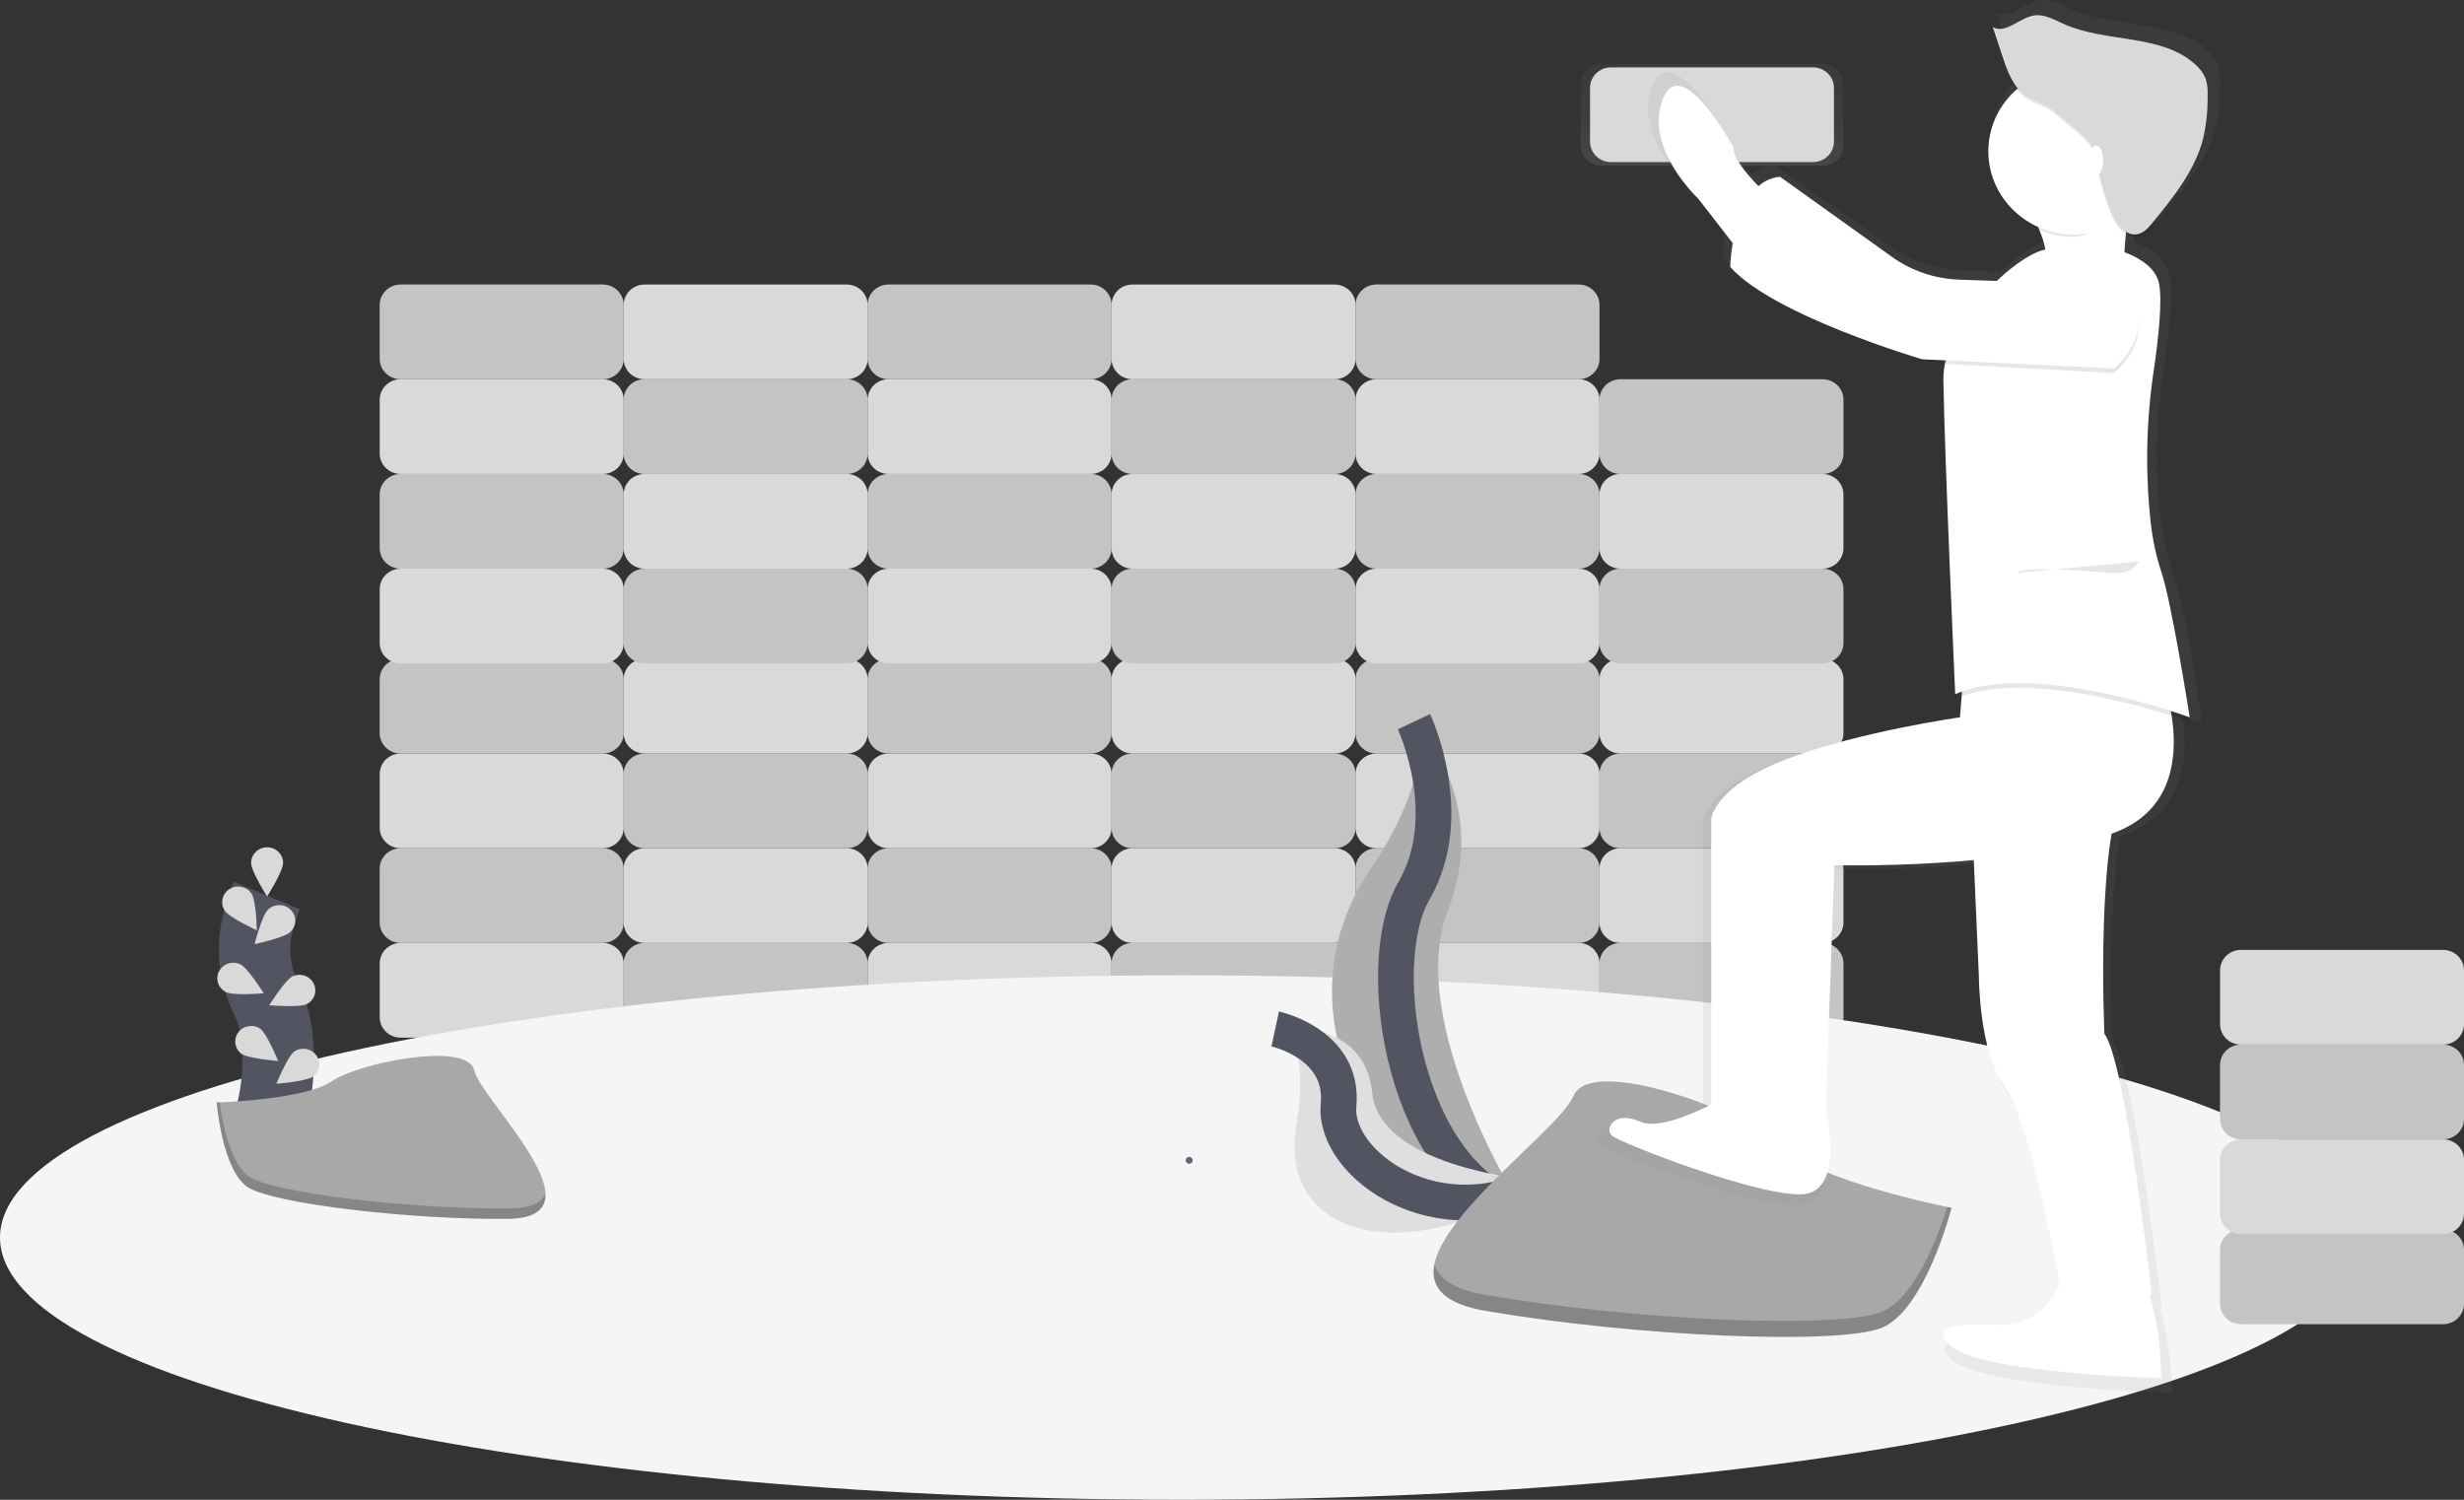 <svg width="69" height="42" viewBox="0 0 69 42" fill="none" xmlns="http://www.w3.org/2000/svg">
<rect x="0" y="0" width="69" height="42" fill="#333333" stroke="none"/>
<g clip-path="url(#clip0)">
<path d="M16.879 26.407H11.22C10.896 26.407 10.633 26.664 10.633 26.98V28.488C10.633 28.804 10.896 29.06 11.22 29.06H16.879C17.203 29.06 17.465 28.804 17.465 28.488V26.98C17.465 26.664 17.203 26.407 16.879 26.407Z" fill="#D9D9D9"/>
<path d="M23.71 26.407H18.051C17.727 26.407 17.465 26.664 17.465 26.98V28.488C17.465 28.804 17.727 29.06 18.051 29.06H23.71C24.034 29.06 24.296 28.804 24.296 28.488V26.98C24.296 26.664 24.034 26.407 23.71 26.407Z" fill="#D9D9D9"/>
<path opacity="0.1" d="M23.71 26.407H18.051C17.727 26.407 17.465 26.664 17.465 26.98V28.488C17.465 28.804 17.727 29.06 18.051 29.06H23.71C24.034 29.06 24.296 28.804 24.296 28.488V26.98C24.296 26.664 24.034 26.407 23.71 26.407Z" fill="black"/>
<path d="M30.542 26.407H24.883C24.559 26.407 24.297 26.664 24.297 26.98V28.488C24.297 28.804 24.559 29.06 24.883 29.06H30.542C30.866 29.06 31.128 28.804 31.128 28.488V26.98C31.128 26.664 30.866 26.407 30.542 26.407Z" fill="#D9D9D9"/>
<path d="M37.373 26.407H31.714C31.39 26.407 31.128 26.664 31.128 26.98V28.488C31.128 28.804 31.39 29.06 31.714 29.06H37.373C37.697 29.06 37.959 28.804 37.959 28.488V26.98C37.959 26.664 37.697 26.407 37.373 26.407Z" fill="#D9D9D9"/>
<path opacity="0.1" d="M37.373 26.407H31.714C31.39 26.407 31.128 26.664 31.128 26.98V28.488C31.128 28.804 31.39 29.06 31.714 29.06H37.373C37.697 29.06 37.959 28.804 37.959 28.488V26.98C37.959 26.664 37.697 26.407 37.373 26.407Z" fill="black"/>
<path d="M44.205 26.407H38.546C38.222 26.407 37.96 26.664 37.96 26.98V28.488C37.96 28.804 38.222 29.06 38.546 29.06H44.205C44.529 29.06 44.791 28.804 44.791 28.488V26.98C44.791 26.664 44.529 26.407 44.205 26.407Z" fill="#D9D9D9"/>
<path d="M51.036 26.407H45.377C45.054 26.407 44.791 26.664 44.791 26.98V28.488C44.791 28.804 45.054 29.06 45.377 29.06H51.036C51.36 29.06 51.623 28.804 51.623 28.488V26.98C51.623 26.664 51.36 26.407 51.036 26.407Z" fill="#D9D9D9"/>
<path opacity="0.1" d="M51.036 26.407H45.377C45.054 26.407 44.791 26.664 44.791 26.98V28.488C44.791 28.804 45.054 29.06 45.377 29.06H51.036C51.36 29.06 51.623 28.804 51.623 28.488V26.98C51.623 26.664 51.36 26.407 51.036 26.407Z" fill="black"/>
<path d="M45.377 26.407H51.036C51.36 26.407 51.623 26.151 51.623 25.836V24.327C51.623 24.011 51.36 23.755 51.036 23.755H45.377C45.054 23.755 44.791 24.011 44.791 24.327V25.836C44.791 26.151 45.054 26.407 45.377 26.407Z" fill="#D9D9D9"/>
<path d="M38.546 26.407H44.205C44.529 26.407 44.791 26.151 44.791 25.836V24.327C44.791 24.011 44.529 23.755 44.205 23.755H38.546C38.222 23.755 37.96 24.011 37.96 24.327V25.836C37.96 26.151 38.222 26.407 38.546 26.407Z" fill="#D9D9D9"/>
<path opacity="0.1" d="M38.546 26.407H44.205C44.529 26.407 44.791 26.151 44.791 25.836V24.327C44.791 24.011 44.529 23.755 44.205 23.755H38.546C38.222 23.755 37.96 24.011 37.96 24.327V25.836C37.96 26.151 38.222 26.407 38.546 26.407Z" fill="black"/>
<path d="M31.714 26.407H37.373C37.697 26.407 37.96 26.151 37.96 25.836V24.327C37.96 24.011 37.697 23.755 37.373 23.755H31.714C31.39 23.755 31.128 24.011 31.128 24.327V25.836C31.128 26.151 31.39 26.407 31.714 26.407Z" fill="#D9D9D9"/>
<path d="M24.883 26.407H30.542C30.865 26.407 31.128 26.151 31.128 25.836V24.327C31.128 24.011 30.865 23.755 30.542 23.755H24.883C24.559 23.755 24.296 24.011 24.296 24.327V25.836C24.296 26.151 24.559 26.407 24.883 26.407Z" fill="#D9D9D9"/>
<path opacity="0.1" d="M24.883 26.407H30.542C30.865 26.407 31.128 26.151 31.128 25.836V24.327C31.128 24.011 30.865 23.755 30.542 23.755H24.883C24.559 23.755 24.296 24.011 24.296 24.327V25.836C24.296 26.151 24.559 26.407 24.883 26.407Z" fill="black"/>
<path d="M18.051 26.407H23.71C24.034 26.407 24.297 26.151 24.297 25.836V24.327C24.297 24.011 24.034 23.755 23.71 23.755H18.051C17.727 23.755 17.465 24.011 17.465 24.327V25.836C17.465 26.151 17.727 26.407 18.051 26.407Z" fill="#D9D9D9"/>
<path d="M11.22 26.407H16.878C17.202 26.407 17.465 26.151 17.465 25.836V24.327C17.465 24.011 17.202 23.755 16.878 23.755H11.22C10.896 23.755 10.633 24.011 10.633 24.327V25.836C10.633 26.151 10.896 26.407 11.22 26.407Z" fill="#D9D9D9"/>
<path opacity="0.1" d="M11.22 26.407H16.878C17.202 26.407 17.465 26.151 17.465 25.836V24.327C17.465 24.011 17.202 23.755 16.878 23.755H11.22C10.896 23.755 10.633 24.011 10.633 24.327V25.836C10.633 26.151 10.896 26.407 11.22 26.407Z" fill="black"/>
<path d="M16.879 21.102H11.22C10.896 21.102 10.633 21.358 10.633 21.674V23.183C10.633 23.499 10.896 23.755 11.22 23.755H16.879C17.203 23.755 17.465 23.499 17.465 23.183V21.674C17.465 21.358 17.203 21.102 16.879 21.102Z" fill="#D9D9D9"/>
<path d="M23.71 21.102H18.051C17.727 21.102 17.465 21.358 17.465 21.674V23.183C17.465 23.499 17.727 23.755 18.051 23.755H23.71C24.034 23.755 24.296 23.499 24.296 23.183V21.674C24.296 21.358 24.034 21.102 23.71 21.102Z" fill="#D9D9D9"/>
<path opacity="0.1" d="M23.71 21.102H18.051C17.727 21.102 17.465 21.358 17.465 21.674V23.183C17.465 23.499 17.727 23.755 18.051 23.755H23.71C24.034 23.755 24.296 23.499 24.296 23.183V21.674C24.296 21.358 24.034 21.102 23.71 21.102Z" fill="black"/>
<path d="M30.542 21.102H24.883C24.559 21.102 24.297 21.358 24.297 21.674V23.183C24.297 23.499 24.559 23.755 24.883 23.755H30.542C30.866 23.755 31.128 23.499 31.128 23.183V21.674C31.128 21.358 30.866 21.102 30.542 21.102Z" fill="#D9D9D9"/>
<path d="M37.373 21.102H31.714C31.39 21.102 31.128 21.358 31.128 21.674V23.183C31.128 23.499 31.39 23.755 31.714 23.755H37.373C37.697 23.755 37.959 23.499 37.959 23.183V21.674C37.959 21.358 37.697 21.102 37.373 21.102Z" fill="#D9D9D9"/>
<path opacity="0.1" d="M37.373 21.102H31.714C31.39 21.102 31.128 21.358 31.128 21.674V23.183C31.128 23.499 31.39 23.755 31.714 23.755H37.373C37.697 23.755 37.959 23.499 37.959 23.183V21.674C37.959 21.358 37.697 21.102 37.373 21.102Z" fill="black"/>
<path d="M44.205 21.102H38.546C38.222 21.102 37.96 21.358 37.96 21.674V23.183C37.96 23.499 38.222 23.755 38.546 23.755H44.205C44.529 23.755 44.791 23.499 44.791 23.183V21.674C44.791 21.358 44.529 21.102 44.205 21.102Z" fill="#D9D9D9"/>
<path d="M51.036 21.102H45.377C45.054 21.102 44.791 21.358 44.791 21.674V23.183C44.791 23.499 45.054 23.755 45.377 23.755H51.036C51.36 23.755 51.623 23.499 51.623 23.183V21.674C51.623 21.358 51.36 21.102 51.036 21.102Z" fill="#D9D9D9"/>
<path opacity="0.1" d="M51.036 21.102H45.377C45.054 21.102 44.791 21.358 44.791 21.674V23.183C44.791 23.499 45.054 23.755 45.377 23.755H51.036C51.36 23.755 51.623 23.499 51.623 23.183V21.674C51.623 21.358 51.36 21.102 51.036 21.102Z" fill="black"/>
<path d="M45.377 21.102H51.036C51.36 21.102 51.623 20.846 51.623 20.53V19.021C51.623 18.706 51.36 18.45 51.036 18.45H45.377C45.054 18.45 44.791 18.706 44.791 19.021V20.53C44.791 20.846 45.054 21.102 45.377 21.102Z" fill="#D9D9D9"/>
<path d="M38.546 21.102H44.205C44.529 21.102 44.791 20.846 44.791 20.53V19.021C44.791 18.706 44.529 18.45 44.205 18.45H38.546C38.222 18.45 37.96 18.706 37.96 19.021V20.53C37.96 20.846 38.222 21.102 38.546 21.102Z" fill="#D9D9D9"/>
<path opacity="0.1" d="M38.546 21.102H44.205C44.529 21.102 44.791 20.846 44.791 20.53V19.021C44.791 18.706 44.529 18.45 44.205 18.45H38.546C38.222 18.45 37.96 18.706 37.96 19.021V20.53C37.96 20.846 38.222 21.102 38.546 21.102Z" fill="black"/>
<path d="M31.714 21.102H37.373C37.697 21.102 37.96 20.846 37.96 20.53V19.021C37.96 18.706 37.697 18.45 37.373 18.45H31.714C31.39 18.45 31.128 18.706 31.128 19.021V20.53C31.128 20.846 31.39 21.102 31.714 21.102Z" fill="#D9D9D9"/>
<path d="M24.883 21.102H30.542C30.865 21.102 31.128 20.846 31.128 20.53V19.021C31.128 18.706 30.865 18.45 30.542 18.45H24.883C24.559 18.45 24.296 18.706 24.296 19.021V20.53C24.296 20.846 24.559 21.102 24.883 21.102Z" fill="#D9D9D9"/>
<path opacity="0.1" d="M24.883 21.102H30.542C30.865 21.102 31.128 20.846 31.128 20.53V19.021C31.128 18.706 30.865 18.45 30.542 18.45H24.883C24.559 18.45 24.296 18.706 24.296 19.021V20.53C24.296 20.846 24.559 21.102 24.883 21.102Z" fill="black"/>
<path d="M18.051 21.102H23.71C24.034 21.102 24.297 20.846 24.297 20.53V19.021C24.297 18.706 24.034 18.45 23.71 18.45H18.051C17.727 18.45 17.465 18.706 17.465 19.021V20.53C17.465 20.846 17.727 21.102 18.051 21.102Z" fill="#D9D9D9"/>
<path d="M11.22 21.102H16.878C17.202 21.102 17.465 20.846 17.465 20.53V19.021C17.465 18.706 17.202 18.45 16.878 18.45H11.22C10.896 18.45 10.633 18.706 10.633 19.021V20.53C10.633 20.846 10.896 21.102 11.22 21.102Z" fill="#D9D9D9"/>
<path opacity="0.1" d="M11.22 21.102H16.878C17.202 21.102 17.465 20.846 17.465 20.53V19.021C17.465 18.706 17.202 18.45 16.878 18.45H11.22C10.896 18.45 10.633 18.706 10.633 19.021V20.53C10.633 20.846 10.896 21.102 11.22 21.102Z" fill="black"/>
<path d="M16.879 15.926H11.22C10.896 15.926 10.633 16.182 10.633 16.498V18.007C10.633 18.323 10.896 18.579 11.22 18.579H16.879C17.203 18.579 17.465 18.323 17.465 18.007V16.498C17.465 16.182 17.203 15.926 16.879 15.926Z" fill="#D9D9D9"/>
<path d="M23.71 15.926H18.051C17.727 15.926 17.465 16.182 17.465 16.498V18.007C17.465 18.323 17.727 18.579 18.051 18.579H23.71C24.034 18.579 24.296 18.323 24.296 18.007V16.498C24.296 16.182 24.034 15.926 23.71 15.926Z" fill="#D9D9D9"/>
<path opacity="0.1" d="M23.71 15.926H18.051C17.727 15.926 17.465 16.182 17.465 16.498V18.007C17.465 18.323 17.727 18.579 18.051 18.579H23.71C24.034 18.579 24.296 18.323 24.296 18.007V16.498C24.296 16.182 24.034 15.926 23.71 15.926Z" fill="black"/>
<path d="M30.542 15.926H24.883C24.559 15.926 24.297 16.182 24.297 16.498V18.007C24.297 18.323 24.559 18.579 24.883 18.579H30.542C30.866 18.579 31.128 18.323 31.128 18.007V16.498C31.128 16.182 30.866 15.926 30.542 15.926Z" fill="#D9D9D9"/>
<path d="M37.373 15.926H31.714C31.39 15.926 31.128 16.182 31.128 16.498V18.007C31.128 18.323 31.39 18.579 31.714 18.579H37.373C37.697 18.579 37.959 18.323 37.959 18.007V16.498C37.959 16.182 37.697 15.926 37.373 15.926Z" fill="#D9D9D9"/>
<path opacity="0.1" d="M37.373 15.926H31.714C31.39 15.926 31.128 16.182 31.128 16.498V18.007C31.128 18.323 31.39 18.579 31.714 18.579H37.373C37.697 18.579 37.959 18.323 37.959 18.007V16.498C37.959 16.182 37.697 15.926 37.373 15.926Z" fill="black"/>
<path d="M44.205 15.926H38.546C38.222 15.926 37.96 16.182 37.96 16.498V18.007C37.96 18.323 38.222 18.579 38.546 18.579H44.205C44.529 18.579 44.791 18.323 44.791 18.007V16.498C44.791 16.182 44.529 15.926 44.205 15.926Z" fill="#D9D9D9"/>
<path d="M51.036 15.926H45.377C45.054 15.926 44.791 16.182 44.791 16.498V18.007C44.791 18.323 45.054 18.579 45.377 18.579H51.036C51.36 18.579 51.623 18.323 51.623 18.007V16.498C51.623 16.182 51.36 15.926 51.036 15.926Z" fill="#D9D9D9"/>
<path opacity="0.1" d="M51.036 15.926H45.377C45.054 15.926 44.791 16.182 44.791 16.498V18.007C44.791 18.323 45.054 18.579 45.377 18.579H51.036C51.36 18.579 51.623 18.323 51.623 18.007V16.498C51.623 16.182 51.36 15.926 51.036 15.926Z" fill="black"/>
<path d="M45.377 15.926H51.036C51.36 15.926 51.623 15.67 51.623 15.354V13.846C51.623 13.53 51.36 13.274 51.036 13.274H45.377C45.054 13.274 44.791 13.53 44.791 13.846V15.354C44.791 15.67 45.054 15.926 45.377 15.926Z" fill="#D9D9D9"/>
<path d="M38.546 15.926H44.205C44.529 15.926 44.791 15.67 44.791 15.354V13.846C44.791 13.53 44.529 13.274 44.205 13.274H38.546C38.222 13.274 37.96 13.53 37.96 13.846V15.354C37.96 15.67 38.222 15.926 38.546 15.926Z" fill="#D9D9D9"/>
<path opacity="0.1" d="M38.546 15.926H44.205C44.529 15.926 44.791 15.67 44.791 15.354V13.846C44.791 13.53 44.529 13.274 44.205 13.274H38.546C38.222 13.274 37.96 13.53 37.96 13.846V15.354C37.96 15.67 38.222 15.926 38.546 15.926Z" fill="black"/>
<path d="M31.714 15.926H37.373C37.697 15.926 37.96 15.67 37.96 15.354V13.846C37.96 13.53 37.697 13.274 37.373 13.274H31.714C31.39 13.274 31.128 13.53 31.128 13.846V15.354C31.128 15.67 31.39 15.926 31.714 15.926Z" fill="#D9D9D9"/>
<path d="M24.883 15.926H30.542C30.865 15.926 31.128 15.67 31.128 15.354V13.846C31.128 13.53 30.865 13.274 30.542 13.274H24.883C24.559 13.274 24.296 13.53 24.296 13.846V15.354C24.296 15.67 24.559 15.926 24.883 15.926Z" fill="#D9D9D9"/>
<path opacity="0.1" d="M24.883 15.926H30.542C30.865 15.926 31.128 15.67 31.128 15.354V13.846C31.128 13.53 30.865 13.274 30.542 13.274H24.883C24.559 13.274 24.296 13.53 24.296 13.846V15.354C24.296 15.67 24.559 15.926 24.883 15.926Z" fill="black"/>
<path d="M18.051 15.926H23.71C24.034 15.926 24.297 15.67 24.297 15.354V13.846C24.297 13.53 24.034 13.274 23.71 13.274H18.051C17.727 13.274 17.465 13.53 17.465 13.846V15.354C17.465 15.67 17.727 15.926 18.051 15.926Z" fill="#D9D9D9"/>
<path d="M11.22 15.926H16.878C17.202 15.926 17.465 15.67 17.465 15.354V13.846C17.465 13.53 17.202 13.274 16.878 13.274H11.22C10.896 13.274 10.633 13.53 10.633 13.846V15.354C10.633 15.67 10.896 15.926 11.22 15.926Z" fill="#D9D9D9"/>
<path opacity="0.1" d="M11.22 15.926H16.878C17.202 15.926 17.465 15.67 17.465 15.354V13.846C17.465 13.53 17.202 13.274 16.878 13.274H11.22C10.896 13.274 10.633 13.53 10.633 13.846V15.354C10.633 15.67 10.896 15.926 11.22 15.926Z" fill="black"/>
<path d="M16.879 10.621H11.22C10.896 10.621 10.633 10.877 10.633 11.193V12.702C10.633 13.018 10.896 13.274 11.22 13.274H16.879C17.203 13.274 17.465 13.018 17.465 12.702V11.193C17.465 10.877 17.203 10.621 16.879 10.621Z" fill="#D9D9D9"/>
<path d="M23.71 10.621H18.051C17.727 10.621 17.465 10.877 17.465 11.193V12.702C17.465 13.018 17.727 13.274 18.051 13.274H23.71C24.034 13.274 24.296 13.018 24.296 12.702V11.193C24.296 10.877 24.034 10.621 23.71 10.621Z" fill="#D9D9D9"/>
<path opacity="0.1" d="M23.71 10.621H18.051C17.727 10.621 17.465 10.877 17.465 11.193V12.702C17.465 13.018 17.727 13.274 18.051 13.274H23.71C24.034 13.274 24.296 13.018 24.296 12.702V11.193C24.296 10.877 24.034 10.621 23.71 10.621Z" fill="black"/>
<path d="M30.542 10.621H24.883C24.559 10.621 24.297 10.877 24.297 11.193V12.702C24.297 13.018 24.559 13.274 24.883 13.274H30.542C30.866 13.274 31.128 13.018 31.128 12.702V11.193C31.128 10.877 30.866 10.621 30.542 10.621Z" fill="#D9D9D9"/>
<path d="M37.373 10.621H31.714C31.39 10.621 31.128 10.877 31.128 11.193V12.702C31.128 13.018 31.39 13.274 31.714 13.274H37.373C37.697 13.274 37.959 13.018 37.959 12.702V11.193C37.959 10.877 37.697 10.621 37.373 10.621Z" fill="#D9D9D9"/>
<path opacity="0.1" d="M37.373 10.621H31.714C31.39 10.621 31.128 10.877 31.128 11.193V12.702C31.128 13.018 31.39 13.274 31.714 13.274H37.373C37.697 13.274 37.959 13.018 37.959 12.702V11.193C37.959 10.877 37.697 10.621 37.373 10.621Z" fill="black"/>
<path d="M44.205 10.621H38.546C38.222 10.621 37.96 10.877 37.96 11.193V12.702C37.96 13.018 38.222 13.274 38.546 13.274H44.205C44.529 13.274 44.791 13.018 44.791 12.702V11.193C44.791 10.877 44.529 10.621 44.205 10.621Z" fill="#D9D9D9"/>
<path d="M51.036 10.621H45.377C45.054 10.621 44.791 10.877 44.791 11.193V12.702C44.791 13.018 45.054 13.274 45.377 13.274H51.036C51.36 13.274 51.623 13.018 51.623 12.702V11.193C51.623 10.877 51.36 10.621 51.036 10.621Z" fill="#D9D9D9"/>
<path opacity="0.1" d="M51.036 10.621H45.377C45.054 10.621 44.791 10.877 44.791 11.193V12.702C44.791 13.018 45.054 13.274 45.377 13.274H51.036C51.36 13.274 51.623 13.018 51.623 12.702V11.193C51.623 10.877 51.36 10.621 51.036 10.621Z" fill="black"/>
<path d="M51.036 1.784H44.847C44.523 1.784 44.261 2.04 44.261 2.356V4.07C44.261 4.386 44.523 4.642 44.847 4.642H51.036C51.36 4.642 51.623 4.386 51.623 4.07V2.356C51.623 2.04 51.36 1.784 51.036 1.784Z" fill="url(#paint0_linear)"/>
<path d="M45.112 4.539H50.771C51.095 4.539 51.357 4.283 51.357 3.967V2.459C51.357 2.143 51.095 1.887 50.771 1.887H45.112C44.788 1.887 44.526 2.143 44.526 2.459V3.967C44.526 4.283 44.788 4.539 45.112 4.539Z" fill="#D9D9D9"/>
<path d="M38.546 10.621H44.205C44.529 10.621 44.791 10.365 44.791 10.049V8.54C44.791 8.224 44.529 7.968 44.205 7.968H38.546C38.222 7.968 37.96 8.224 37.96 8.54V10.049C37.96 10.365 38.222 10.621 38.546 10.621Z" fill="#D9D9D9"/>
<path opacity="0.1" d="M38.546 10.621H44.205C44.529 10.621 44.791 10.365 44.791 10.049V8.54C44.791 8.224 44.529 7.968 44.205 7.968H38.546C38.222 7.968 37.96 8.224 37.96 8.54V10.049C37.96 10.365 38.222 10.621 38.546 10.621Z" fill="black"/>
<path d="M31.714 10.621H37.373C37.697 10.621 37.96 10.365 37.96 10.049V8.54C37.96 8.224 37.697 7.968 37.373 7.968H31.714C31.39 7.968 31.128 8.224 31.128 8.54V10.049C31.128 10.365 31.39 10.621 31.714 10.621Z" fill="#D9D9D9"/>
<path d="M24.883 10.621H30.542C30.865 10.621 31.128 10.365 31.128 10.049V8.54C31.128 8.224 30.865 7.968 30.542 7.968H24.883C24.559 7.968 24.296 8.224 24.296 8.54V10.049C24.296 10.365 24.559 10.621 24.883 10.621Z" fill="#D9D9D9"/>
<path opacity="0.1" d="M24.883 10.621H30.542C30.865 10.621 31.128 10.365 31.128 10.049V8.54C31.128 8.224 30.865 7.968 30.542 7.968H24.883C24.559 7.968 24.296 8.224 24.296 8.54V10.049C24.296 10.365 24.559 10.621 24.883 10.621Z" fill="black"/>
<path d="M18.051 10.621H23.71C24.034 10.621 24.297 10.365 24.297 10.049V8.54C24.297 8.224 24.034 7.968 23.71 7.968H18.051C17.727 7.968 17.465 8.224 17.465 8.54V10.049C17.465 10.365 17.727 10.621 18.051 10.621Z" fill="#D9D9D9"/>
<path d="M11.22 10.621H16.878C17.202 10.621 17.465 10.365 17.465 10.049V8.54C17.465 8.224 17.202 7.968 16.878 7.968H11.22C10.896 7.968 10.633 8.224 10.633 8.54V10.049C10.633 10.365 10.896 10.621 11.22 10.621Z" fill="#D9D9D9"/>
<path opacity="0.1" d="M11.22 10.621H16.878C17.202 10.621 17.465 10.365 17.465 10.049V8.54C17.465 8.224 17.202 7.968 16.878 7.968H11.22C10.896 7.968 10.633 8.224 10.633 8.54V10.049C10.633 10.365 10.896 10.621 11.22 10.621Z" fill="black"/>
<path d="M33.096 42C51.375 42 66.193 38.712 66.193 34.657C66.193 30.601 51.375 27.313 33.096 27.313C14.818 27.313 0 30.601 0 34.657C0 38.712 14.818 42 33.096 42Z" fill="#F5F5F5"/>
<path d="M7.558 31.361C7.558 31.361 8.155 29.393 7.446 27.945C7.146 27.339 7.056 26.655 7.188 25.995C7.254 25.682 7.349 25.375 7.472 25.079" stroke="#535461" stroke-width="2" stroke-miterlimit="10"/>
<path d="M7.032 24.164C7.032 24.406 7.48 25.105 7.48 25.105C7.48 25.105 7.928 24.406 7.928 24.164C7.928 24.049 7.881 23.938 7.797 23.856C7.713 23.774 7.599 23.728 7.48 23.728C7.361 23.728 7.248 23.774 7.164 23.856C7.08 23.938 7.032 24.049 7.032 24.164Z" fill="#D9D9D9"/>
<path d="M6.292 25.5C6.425 25.703 7.192 26.052 7.192 26.052C7.192 26.052 7.178 25.228 7.044 25.026C6.979 24.929 6.878 24.861 6.762 24.838C6.646 24.814 6.525 24.836 6.426 24.898C6.327 24.961 6.257 25.06 6.232 25.173C6.207 25.285 6.229 25.403 6.292 25.5Z" fill="#D9D9D9"/>
<path d="M6.325 27.783C6.546 27.892 7.386 27.817 7.386 27.817C7.386 27.817 6.948 27.112 6.727 27.003C6.621 26.954 6.5 26.947 6.389 26.984C6.278 27.021 6.187 27.099 6.134 27.201C6.081 27.303 6.071 27.421 6.107 27.53C6.142 27.639 6.22 27.729 6.323 27.783H6.325Z" fill="#D9D9D9"/>
<path d="M6.748 29.505C6.947 29.648 7.789 29.713 7.789 29.713C7.789 29.713 7.479 28.946 7.281 28.803C7.185 28.741 7.069 28.718 6.956 28.738C6.843 28.757 6.742 28.819 6.674 28.908C6.606 28.998 6.576 29.11 6.59 29.221C6.604 29.332 6.662 29.434 6.75 29.505H6.748Z" fill="#D9D9D9"/>
<path d="M8.132 26.099C7.955 26.267 7.129 26.441 7.129 26.441C7.129 26.441 7.331 25.641 7.508 25.471C7.55 25.431 7.6 25.399 7.655 25.378C7.709 25.357 7.768 25.346 7.826 25.347C7.885 25.348 7.943 25.36 7.997 25.383C8.051 25.405 8.1 25.438 8.141 25.479C8.182 25.521 8.214 25.569 8.236 25.622C8.258 25.676 8.269 25.733 8.268 25.79C8.267 25.847 8.255 25.904 8.231 25.957C8.208 26.009 8.174 26.057 8.132 26.097V26.099Z" fill="#D9D9D9"/>
<path d="M8.601 28.117C8.38 28.226 7.54 28.151 7.54 28.151C7.54 28.151 7.978 27.446 8.199 27.337C8.304 27.291 8.424 27.286 8.533 27.324C8.642 27.361 8.731 27.439 8.783 27.539C8.835 27.64 8.845 27.756 8.811 27.864C8.777 27.971 8.702 28.062 8.601 28.117Z" fill="#D9D9D9"/>
<path d="M8.78 30.143C8.581 30.287 7.739 30.352 7.739 30.352C7.739 30.352 8.049 29.585 8.248 29.441C8.343 29.38 8.46 29.357 8.572 29.376C8.685 29.396 8.786 29.457 8.854 29.547C8.922 29.637 8.952 29.749 8.938 29.86C8.924 29.971 8.867 30.072 8.778 30.143H8.78Z" fill="#D9D9D9"/>
<path d="M39.595 20.211C39.595 20.211 41.777 22.339 40.545 25.496C39.313 28.653 42.656 33.907 42.656 33.907C42.656 33.907 42.62 33.902 42.554 33.89C38.074 33.115 35.848 28.117 38.339 24.404C39.265 23.024 40.026 21.405 39.595 20.211Z" fill="#D9D9D9"/>
<path opacity="0.2" d="M39.595 20.211C39.595 20.211 41.777 22.339 40.545 25.496C39.313 28.653 42.656 33.907 42.656 33.907C42.656 33.907 42.62 33.902 42.554 33.89C38.074 33.115 35.848 28.117 38.339 24.404C39.265 23.024 40.026 21.405 39.595 20.211Z" fill="black"/>
<path d="M39.595 20.211C39.595 20.211 40.827 22.819 39.595 24.947C38.364 27.075 39.384 33.046 42.658 33.904" stroke="#535461" stroke-miterlimit="10"/>
<path d="M35.71 28.816C35.71 28.816 38.2 28.428 38.426 30.606C38.653 32.784 43.213 33.083 43.213 33.083L43.127 33.139C39.362 35.55 35.765 34.674 36.306 31.474C36.508 30.284 36.49 29.087 35.71 28.816Z" fill="#D9D9D9"/>
<path opacity="0.2" d="M35.71 28.816C35.71 28.816 38.2 28.428 38.426 30.606C38.653 32.784 43.213 33.083 43.213 33.083L43.127 33.139C39.362 35.55 35.765 34.674 36.306 31.474C36.508 30.284 36.49 29.087 35.71 28.816Z" fill="#F5F5F5"/>
<path d="M35.71 28.816C35.71 28.816 37.642 29.23 37.484 30.944C37.325 32.657 40.353 34.712 43.213 33.083" stroke="#535461" stroke-miterlimit="10"/>
<path d="M54.648 33.825C54.648 33.825 50.953 33.105 49.968 32.143C48.982 31.182 44.549 29.5 44.056 30.702C43.563 31.903 37.406 35.988 41.597 36.709C45.787 37.43 51.449 37.67 52.681 37.19C53.912 36.71 54.648 33.825 54.648 33.825Z" fill="#A8A8A8"/>
<path opacity="0.2" d="M41.597 36.263C45.784 36.983 51.449 37.223 52.681 36.743C53.618 36.377 54.272 34.619 54.528 33.801L54.651 33.826C54.651 33.826 53.912 36.709 52.681 37.19C51.449 37.672 45.783 37.43 41.597 36.71C40.388 36.501 40.043 36.013 40.173 35.394C40.27 35.797 40.694 36.107 41.597 36.263Z" fill="black"/>
<path d="M62.123 1.823C62.057 1.663 61.952 1.521 61.817 1.409C60.825 0.528 59.222 0.795 57.991 0.256C57.707 0.132 57.417 -0.04 57.109 0.007C56.679 0.072 56.279 0.551 55.905 0.338L55.931 0.418L55.905 0.404L56.181 1.223C56.287 1.538 56.398 1.861 56.604 2.123C56.299 2.382 56.066 2.712 55.926 3.081C55.786 3.451 55.743 3.849 55.801 4.238C55.859 4.628 56.016 4.998 56.259 5.313C56.501 5.628 56.821 5.879 57.188 6.043C57.201 6.07 57.214 6.098 57.227 6.126L57.262 6.14C57.343 6.323 57.404 6.514 57.443 6.711C57.124 6.754 56.568 7.099 56.021 7.606L54.928 7.57C54.221 7.547 53.537 7.32 52.962 6.918L49.689 4.625C49.455 4.647 49.236 4.742 49.062 4.895C48.656 4.482 48.311 4.054 48.34 3.795C48.34 3.795 46.819 1.018 46.266 2.406C45.712 3.795 47.303 5.253 47.303 5.253L48.312 6.528C48.272 6.752 48.247 6.978 48.236 7.204C49.481 8.593 53.837 9.85 53.837 9.85L54.517 9.882L54.52 9.914C54.479 10.088 54.458 10.266 54.459 10.445C54.459 10.471 54.459 10.497 54.459 10.525C54.459 10.552 54.459 10.56 54.459 10.578C54.494 12.793 54.805 19.571 54.805 19.571C54.865 19.544 54.928 19.52 54.992 19.498L54.944 20.1C54.944 20.1 52.039 20.497 49.895 21.291C47.752 22.084 47.683 23.01 47.683 23.01V31.179C47.071 31.486 46.104 31.891 45.608 31.673C45.07 31.439 44.775 31.635 44.721 31.84C44.711 31.881 44.711 31.923 44.721 31.964C44.725 31.982 44.732 32 44.741 32.016V32.02C44.751 32.037 44.764 32.053 44.778 32.067C44.985 32.265 49.48 33.984 50.518 33.72C50.55 33.712 50.581 33.701 50.612 33.689C50.622 33.685 50.63 33.68 50.64 33.675C50.65 33.671 50.679 33.658 50.697 33.647C50.715 33.637 50.717 33.634 50.727 33.627C50.737 33.621 50.758 33.607 50.773 33.596C50.788 33.585 50.792 33.579 50.802 33.571C50.811 33.563 50.829 33.548 50.841 33.535C50.853 33.523 50.858 33.516 50.867 33.506C50.875 33.497 50.89 33.48 50.901 33.466C50.912 33.452 50.916 33.445 50.924 33.434C50.932 33.424 50.945 33.405 50.954 33.389C50.963 33.374 50.967 33.367 50.973 33.356C50.979 33.344 50.991 33.323 51 33.305C51.008 33.288 51.011 33.282 51.015 33.271C51.02 33.259 51.032 33.234 51.039 33.215C51.046 33.196 51.047 33.193 51.052 33.181C51.056 33.169 51.066 33.14 51.072 33.116C51.072 33.105 51.078 33.094 51.081 33.083C51.087 33.06 51.094 33.038 51.099 33.019C51.099 33.008 51.104 32.998 51.106 32.987C51.111 32.963 51.117 32.938 51.121 32.914C51.121 32.905 51.121 32.895 51.125 32.886C51.13 32.859 51.134 32.832 51.137 32.806V32.782C51.141 32.753 51.144 32.724 51.146 32.695V32.677C51.149 32.645 51.151 32.614 51.152 32.582V32.569C51.152 32.536 51.152 32.502 51.152 32.468V32.462C51.151 32.068 51.107 31.674 51.02 31.289L51.28 24.332C52.639 24.353 53.997 24.304 55.35 24.186L55.499 27.506C55.499 27.506 55.499 29.688 56.26 30.68C56.911 31.529 57.663 35.284 57.866 36.349C57.587 36.867 57.052 37.514 56.121 37.492C56.121 37.492 54.369 37.344 54.468 37.815C54.471 37.828 54.475 37.84 54.479 37.852C54.485 37.865 54.491 37.878 54.499 37.891C54.506 37.903 54.514 37.916 54.523 37.928L54.528 37.936C54.538 37.95 54.55 37.964 54.562 37.979V37.982C54.574 37.996 54.587 38.009 54.601 38.023L54.613 38.035C54.629 38.05 54.645 38.066 54.663 38.082C55.562 38.876 60.817 39.008 60.817 39.008V38.989C60.817 38.984 60.817 38.978 60.817 38.971C60.817 38.741 60.783 37.536 60.468 36.629H60.541C60.541 36.629 59.781 29.95 59.159 29.157C59.159 29.157 58.993 25.634 59.366 23.427L59.432 23.403C61.176 22.768 61.3 21.203 61.12 20.054C61.452 20.158 61.645 20.228 61.645 20.228C61.645 20.228 61.639 20.178 61.628 20.09L61.645 20.096C61.645 20.096 61.612 19.886 61.557 19.558C61.432 18.657 61.191 17.082 60.934 16.339C60.892 16.175 60.852 16.036 60.815 15.93C60.667 15.483 60.565 15.023 60.511 14.557C60.441 13.952 60.405 13.344 60.404 12.735C60.41 11.921 60.474 11.109 60.595 10.305C60.701 9.602 60.794 8.802 60.788 8.244C60.795 8.049 60.781 7.854 60.746 7.662C60.654 7.25 60.246 6.982 59.822 6.811C59.795 6.8 59.767 6.791 59.739 6.78C59.75 6.625 59.763 6.447 59.78 6.263C59.831 6.297 59.888 6.321 59.949 6.333C60.009 6.345 60.072 6.345 60.132 6.333C60.315 6.294 60.445 6.146 60.561 6.009C61.174 5.275 61.804 4.51 62.039 3.597C62.134 3.19 62.179 2.773 62.172 2.355C62.172 2.332 62.172 2.309 62.172 2.286C62.183 2.13 62.166 1.973 62.123 1.823Z" fill="url(#paint1_linear)"/>
<path d="M56.543 5.402C56.543 5.402 57.471 6.761 57.272 7.408C57.073 8.055 59.461 7.667 59.461 7.667C59.461 7.667 59.527 5.144 59.992 4.561C60.456 3.979 56.543 5.402 56.543 5.402Z" fill="white"/>
<path d="M50.408 6.276C50.408 6.276 48.484 4.723 48.55 4.141C48.55 4.141 47.091 1.423 46.561 2.782C46.03 4.141 47.556 5.564 47.556 5.564L49.413 7.958L50.408 6.276Z" fill="white"/>
<path d="M48.451 30.635C48.451 30.635 46.66 31.735 45.931 31.411C45.201 31.088 44.936 31.605 45.135 31.8C45.334 31.994 49.645 33.676 50.64 33.417C51.635 33.158 51.129 31.039 51.129 31.039L48.451 30.635Z" fill="white"/>
<path d="M57.936 35.358C57.936 35.358 57.505 37.137 56.012 37.105C56.012 37.105 53.757 36.911 54.619 37.687C55.482 38.464 60.522 38.593 60.522 38.593C60.522 38.593 60.522 35.94 59.594 35.358C58.665 34.776 57.936 35.358 57.936 35.358Z" fill="white"/>
<path d="M55.216 22.806L55.415 27.335C55.415 27.335 55.415 29.47 56.145 30.441C56.874 31.411 57.737 36.264 57.737 36.264H60.257C60.257 36.264 59.527 29.729 58.93 28.953C58.93 28.953 58.665 23.195 59.594 21.901L55.216 22.806Z" fill="white"/>
<path opacity="0.1" d="M55.216 22.806L55.415 27.335C55.415 27.335 55.415 29.47 56.145 30.441C56.874 31.411 57.737 36.264 57.737 36.264H60.257C60.257 36.264 59.527 29.729 58.93 28.953C58.93 28.953 58.665 23.195 59.594 21.901L55.216 22.806Z" fill="white"/>
<path d="M60.456 18.73C60.456 18.73 61.981 22.289 59.196 23.324C56.41 24.359 51.369 24.23 51.369 24.23L51.104 31.735C51.104 31.735 47.987 32.123 47.92 31.153V22.936C47.92 22.936 47.987 22.03 50.043 21.254C52.099 20.477 54.885 20.089 54.885 20.089L55.017 18.407L60.456 18.73Z" fill="white"/>
<path opacity="0.1" d="M58.012 7.008C58.542 6.95 59.078 7.024 59.57 7.222C59.977 7.389 60.366 7.651 60.456 8.054C60.561 8.532 60.445 9.603 60.312 10.509C60.098 11.93 60.071 13.371 60.231 14.798C60.297 15.393 60.394 15.911 60.523 16.142C60.921 16.853 61.319 20.218 61.319 20.218C61.319 20.218 56.941 18.6 54.752 19.571C54.752 19.571 54.454 12.939 54.421 10.772C54.395 9.093 56.577 7.181 57.306 7.116C57.733 7.079 57.587 7.051 58.012 7.008Z" fill="black"/>
<path d="M58.012 6.878C58.542 6.821 59.078 6.895 59.57 7.093C59.977 7.26 60.366 7.522 60.456 7.925C60.561 8.402 60.445 9.473 60.312 10.38C60.098 11.8 60.071 13.241 60.231 14.669C60.283 15.125 60.38 15.575 60.523 16.012C60.821 16.886 61.319 20.088 61.319 20.088C61.319 20.088 56.941 18.471 54.752 19.441C54.752 19.441 54.454 12.81 54.421 10.642C54.395 8.964 56.577 7.052 57.306 6.987C57.733 6.949 57.587 6.921 58.012 6.878Z" fill="white"/>
<path opacity="0.1" d="M59.196 10.449L54.487 10.19C54.487 10.19 54.187 7.938 54.867 7.961L59.527 8.12C59.527 8.12 60.522 9.284 59.196 10.449Z" fill="black"/>
<path d="M59.196 10.319L53.823 10.061C53.823 10.061 49.645 8.831 48.451 7.473C48.451 7.473 48.517 5.079 49.844 4.949L52.982 7.194C53.53 7.586 54.187 7.809 54.867 7.832L59.527 7.99C59.527 7.99 60.522 9.155 59.196 10.319Z" fill="white"/>
<path opacity="0.1" d="M59.428 5.694C59.507 5.08 59.792 4.876 59.992 4.626C60.456 4.044 56.543 5.467 56.543 5.467C56.745 5.77 56.922 6.088 57.073 6.419C57.385 6.559 57.725 6.632 58.068 6.632C58.643 6.632 59.015 6.025 59.428 5.694Z" fill="black"/>
<path d="M58.068 6.567C59.387 6.567 60.456 5.524 60.456 4.238C60.456 2.951 59.387 1.909 58.068 1.909C56.749 1.909 55.68 2.951 55.68 4.238C55.68 5.524 56.749 6.567 58.068 6.567Z" fill="white"/>
<path opacity="0.1" d="M56.561 2.605C56.307 2.334 56.184 1.973 56.069 1.623L55.803 0.822C56.163 1.029 56.546 0.563 56.959 0.498C57.254 0.452 57.533 0.62 57.805 0.741C58.986 1.268 60.524 1.007 61.474 1.869C61.604 1.979 61.705 2.118 61.767 2.274C61.811 2.42 61.829 2.574 61.82 2.726C61.828 3.135 61.786 3.543 61.696 3.941C61.471 4.834 60.867 5.583 60.279 6.301C60.167 6.438 60.042 6.582 59.867 6.621C59.525 6.695 59.261 6.335 59.129 6.02C58.955 5.601 58.826 5.166 58.745 4.721C58.71 4.533 58.683 4.339 58.587 4.172C58.381 3.817 57.875 3.481 57.567 3.205C57.259 2.93 56.843 2.906 56.561 2.605Z" fill="black"/>
<path d="M56.561 2.541C56.307 2.27 56.184 1.909 56.069 1.559L55.803 0.757C56.163 0.964 56.546 0.498 56.959 0.433C57.254 0.388 57.533 0.556 57.805 0.677C58.986 1.203 60.524 0.942 61.474 1.804C61.604 1.914 61.705 2.053 61.767 2.209C61.811 2.356 61.829 2.509 61.82 2.662C61.828 3.07 61.786 3.478 61.696 3.877C61.471 4.769 60.867 5.518 60.279 6.236C60.167 6.373 60.042 6.518 59.867 6.556C59.525 6.63 59.261 6.271 59.129 5.955C58.955 5.537 58.826 5.101 58.745 4.656C58.71 4.468 58.683 4.274 58.587 4.108C58.381 3.753 57.875 3.416 57.567 3.14C57.259 2.865 56.843 2.842 56.561 2.541Z" fill="#D9D9D9"/>
<path d="M58.698 4.917C58.808 4.917 58.897 4.729 58.897 4.497C58.897 4.264 58.808 4.076 58.698 4.076C58.588 4.076 58.499 4.264 58.499 4.497C58.499 4.729 58.588 4.917 58.698 4.917Z" fill="white"/>
<path opacity="0.1" d="M59.892 15.722C59.892 15.722 59.76 16.11 59.096 16.045C58.433 15.981 56.51 15.851 56.51 16.045" fill="black"/>
<path opacity="0.5" d="M54.619 37.623C54.5 37.515 54.44 37.428 54.426 37.353C54.409 37.437 54.462 37.547 54.619 37.687C55.481 38.464 60.522 38.593 60.522 38.593C60.522 38.593 60.522 38.57 60.522 38.528C60.49 38.528 55.479 38.396 54.619 37.623Z" fill="white"/>
<path opacity="0.5" d="M50.64 33.288C49.645 33.546 45.334 31.864 45.135 31.67C45.108 31.644 45.089 31.611 45.08 31.576C45.068 31.614 45.067 31.655 45.077 31.695C45.086 31.734 45.106 31.77 45.135 31.8C45.334 31.994 49.645 33.676 50.64 33.417C51.152 33.284 51.266 32.658 51.257 32.082C51.247 32.619 51.113 33.163 50.64 33.288Z" fill="white"/>
<path d="M33.301 32.592C33.328 32.592 33.353 32.581 33.372 32.563C33.391 32.545 33.401 32.52 33.401 32.494C33.401 32.469 33.391 32.444 33.372 32.426C33.353 32.408 33.328 32.397 33.301 32.397C33.275 32.397 33.25 32.408 33.231 32.426C33.212 32.444 33.202 32.469 33.202 32.494C33.202 32.52 33.212 32.545 33.231 32.563C33.25 32.581 33.275 32.592 33.301 32.592Z" fill="#67647E"/>
<path d="M6.068 30.875C6.068 30.875 8.543 30.801 9.289 30.282C10.034 29.764 13.096 29.146 13.281 29.976C13.466 30.807 17.001 34.109 14.204 34.134C11.407 34.158 7.712 33.709 6.967 33.267C6.222 32.824 6.068 30.875 6.068 30.875Z" fill="#A8A8A8"/>
<path opacity="0.2" d="M14.257 33.842C11.462 33.864 7.764 33.418 7.019 32.975C6.452 32.638 6.223 31.43 6.151 30.872H6.068C6.068 30.872 6.225 32.819 6.969 33.261C7.714 33.703 11.413 34.153 14.204 34.134C15.011 34.127 15.289 33.848 15.274 33.433C15.165 33.681 14.857 33.838 14.257 33.842Z" fill="black"/>
<path d="M62.755 37.083H68.414C68.737 37.083 69 36.827 69 36.511V35.002C69 34.686 68.737 34.43 68.414 34.43H62.755C62.431 34.43 62.168 34.686 62.168 35.002V36.511C62.168 36.827 62.431 37.083 62.755 37.083Z" fill="#D9D9D9"/>
<path opacity="0.1" d="M62.755 37.083H68.414C68.737 37.083 69 36.827 69 36.511V35.002C69 34.686 68.737 34.43 68.414 34.43H62.755C62.431 34.43 62.168 34.686 62.168 35.002V36.511C62.168 36.827 62.431 37.083 62.755 37.083Z" fill="black"/>
<path d="M68.414 31.907H62.755C62.431 31.907 62.169 32.163 62.169 32.479V33.988C62.169 34.303 62.431 34.56 62.755 34.56H68.414C68.737 34.56 69 34.303 69 33.988V32.479C69 32.163 68.737 31.907 68.414 31.907Z" fill="#D9D9D9"/>
<path d="M62.755 31.907H68.414C68.737 31.907 69 31.651 69 31.335V29.826C69 29.51 68.737 29.254 68.414 29.254H62.755C62.431 29.254 62.168 29.51 62.168 29.826V31.335C62.168 31.651 62.431 31.907 62.755 31.907Z" fill="#D9D9D9"/>
<path opacity="0.1" d="M62.755 31.907H68.414C68.737 31.907 69 31.651 69 31.335V29.826C69 29.51 68.737 29.254 68.414 29.254H62.755C62.431 29.254 62.168 29.51 62.168 29.826V31.335C62.168 31.651 62.431 31.907 62.755 31.907Z" fill="black"/>
<path d="M68.414 26.602H62.755C62.431 26.602 62.169 26.858 62.169 27.174V28.682C62.169 28.998 62.431 29.254 62.755 29.254H68.414C68.737 29.254 69 28.998 69 28.682V27.174C69 26.858 68.737 26.602 68.414 26.602Z" fill="#D9D9D9"/>
</g>
<defs>
<linearGradient id="paint0_linear" x1="47.942" y1="4.642" x2="47.942" y2="1.784" gradientUnits="userSpaceOnUse">
<stop stop-color="#808080" stop-opacity="0.25"/>
<stop offset="0.54" stop-color="#808080" stop-opacity="0.12"/>
<stop offset="1" stop-color="#808080" stop-opacity="0.1"/>
</linearGradient>
<linearGradient id="paint1_linear" x1="15510.2" y1="28414.6" x2="15510.2" y2="4892.45" gradientUnits="userSpaceOnUse">
<stop stop-color="#808080" stop-opacity="0.25"/>
<stop offset="0.54" stop-color="#808080" stop-opacity="0.12"/>
<stop offset="1" stop-color="#808080" stop-opacity="0.1"/>
</linearGradient>
<clipPath id="clip0">
<rect width="69" height="42" fill="white"/>
</clipPath>
</defs>
</svg>
